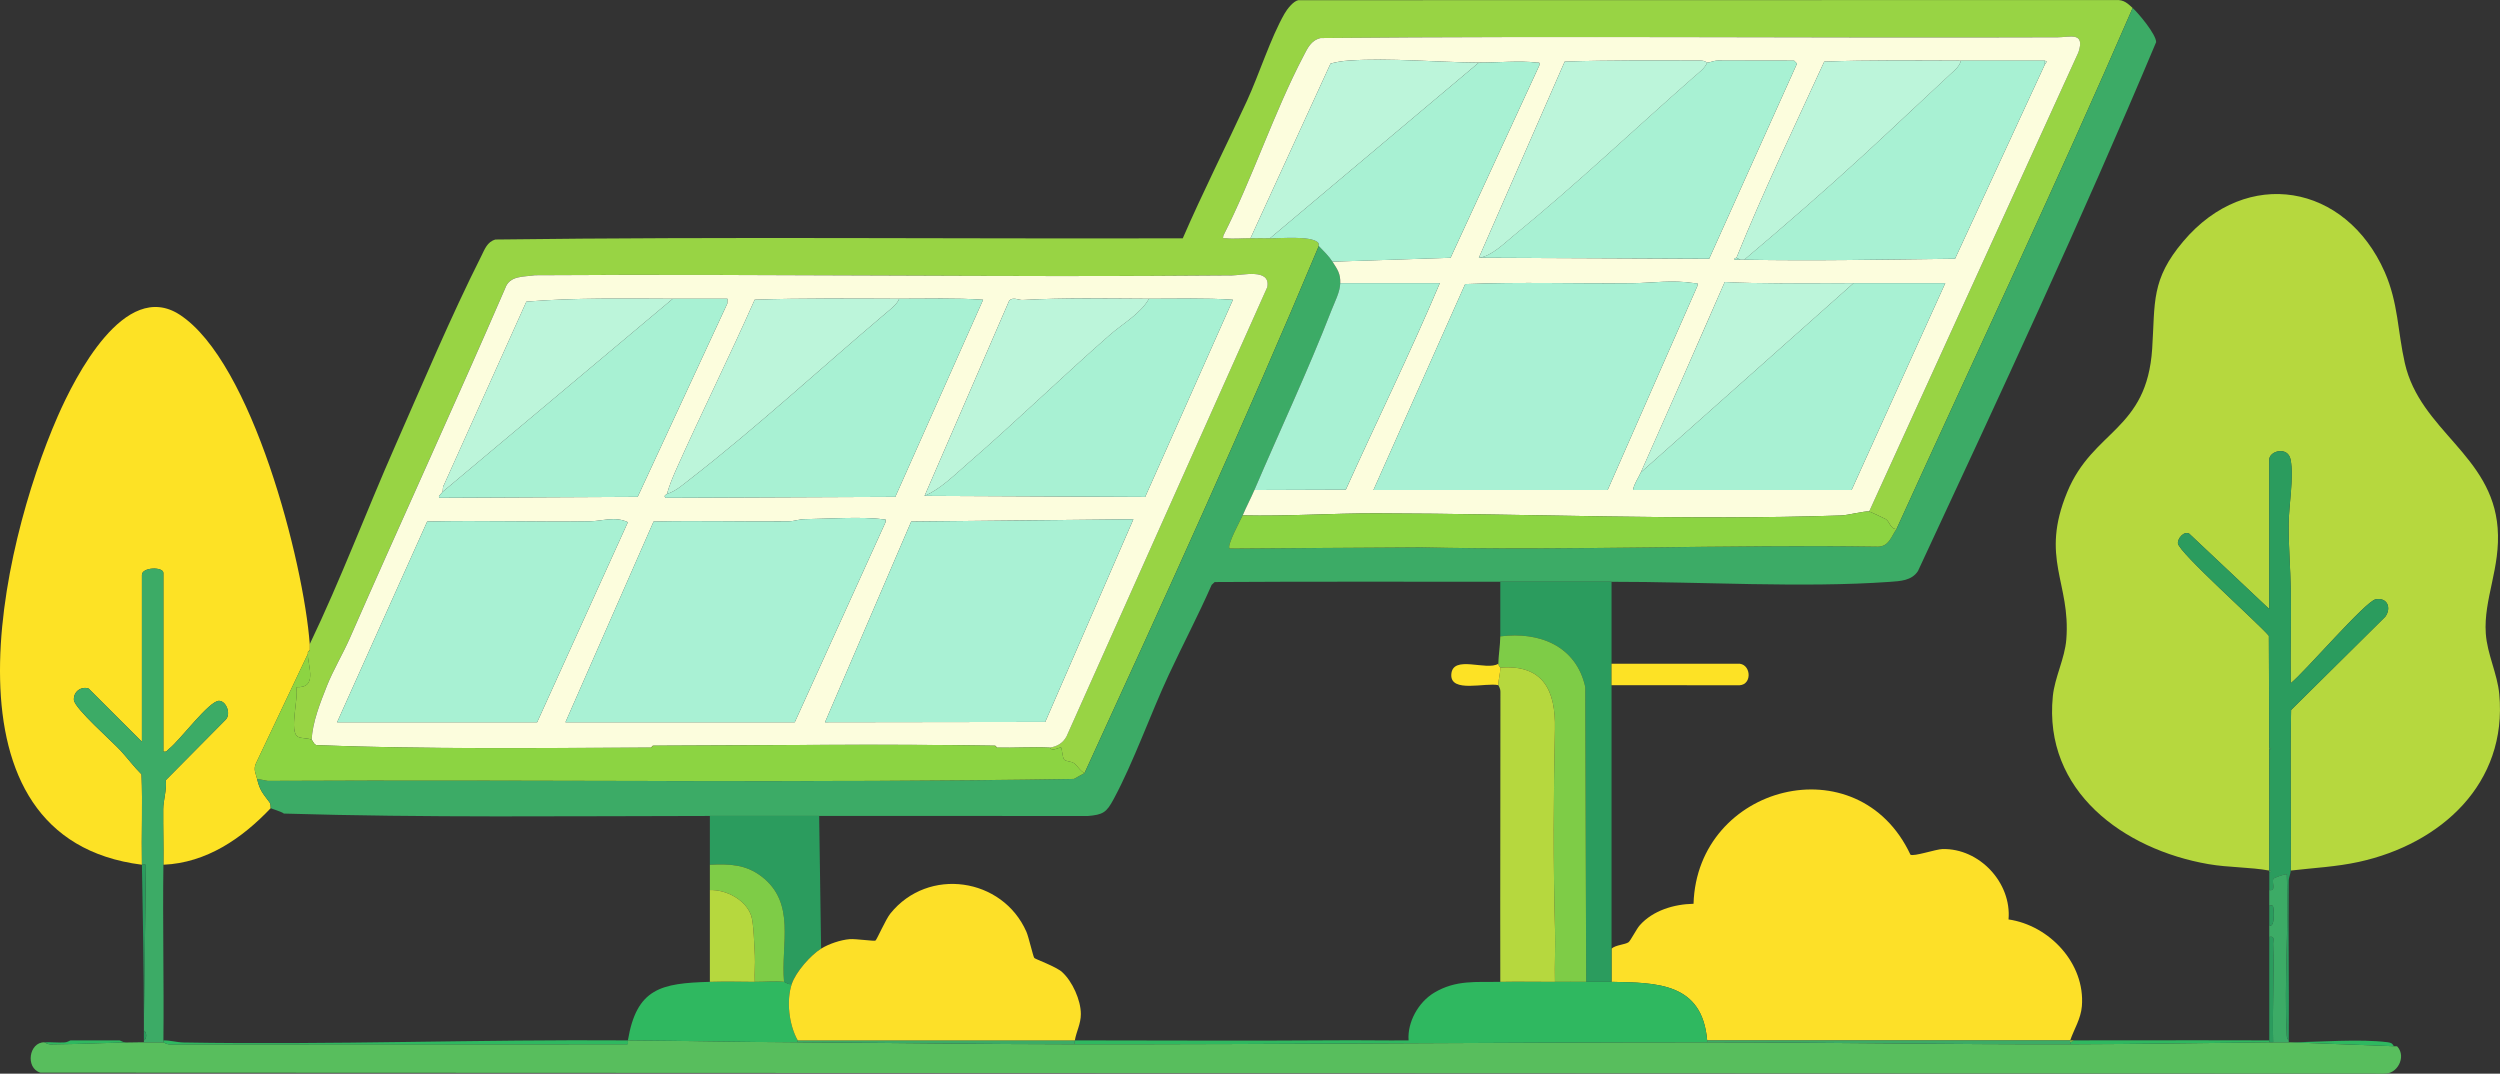 <?xml version="1.0" encoding="UTF-8"?> <svg xmlns="http://www.w3.org/2000/svg" id="Warstwa_2" data-name="Warstwa 2" viewBox="0 0 1280.95 550.14"><rect x="0" y="0" width="1280.95" height="550.14" fill="#333333" stroke="none"/><defs><style> .cls-1 { fill: #fcfddd; } .cls-2 { fill: #fde225; } .cls-3 { fill: #fde028; } .cls-4 { fill: #a8f1d3; } .cls-5 { fill: #58be5d; } .cls-6 { fill: #a9f1d4; } .cls-7 { fill: #2b9c5e; } .cls-8 { fill: #b6d83e; } .cls-9 { fill: #3cab66; } .cls-10 { fill: #2fb860; } .cls-11 { fill: #7ecc47; } .cls-12 { fill: #bcf5da; } .cls-13 { fill: #8cd442; } .cls-14 { fill: #98d444; } </style></defs><g id="Warstwa_1-2" data-name="Warstwa 1"><g><path class="cls-8" d="M1173.72,446.07c.29-27.41-.39-54.87.2-82.3l48.23-47.76c3.27-4.46,1.14-10.03-4.9-8.95-5.2.93-36.6,37.56-43.53,43-.22-15.83.25-31.7.03-47.54-.15-11.23-1.18-22.5-1.09-34.01.08-9.67,2.73-23.79,1.02-32.93-1.32-7.11-10.97-4.63-10.97-.03v76.5l-40.97-38.6c-2.71-1.57-6.05,2.46-5.82,4.95.44,4.7,40.99,40.72,46.59,47.36l.2,57.3c0,.33,0,.67,0,1,.07,20.65,0,41.35,0,62-9.8-1.81-20.82-1.51-31.19-3.31-43.35-7.53-84.6-37.33-79.69-86.06.97-9.65,6.14-19.26,6.91-29.09,2.31-29.22-13.62-41.39.48-75.52,13.18-31.9,40.8-31.43,43.52-73.48,1.54-23.77-.7-35.31,15.99-55.01,32.53-38.42,83.19-29.5,103.15,15.79,6.96,15.8,6.64,30.59,10.31,46.69,7.9,34.65,44.62,46.95,47.55,84.45,1.59,20.41-7.28,36.39-6.07,54.07.72,10.59,5.93,20.54,6.91,31.09,4.26,45.87-29.92,76.67-71.84,85.91-11.57,2.55-23.3,3.09-35.03,4.47Z"></path><path class="cls-14" d="M1092.72,4.07c-38.82,89.65-80.57,178.07-121,267-3.16,0-3.38-3.68-5.45-5.05-.4-.27-8.09-3.89-8.55-3.95l107.22-235.27c3.56-10.72-4.49-7.7-10.68-7.68-125.87.45-251.75-.8-377.61.38-4.98,1.18-6.68,5.19-8.79,9.21-15.19,29.01-26.1,62.57-41.04,91.98-.43,1.91,0,1.22,1.37,1.38,3.75.44,8.57-.06,12.52,0,3.32.05,6.68-.06,10,0,5.93.1,20.16-1.28,24.34,1.95,1,.78.55,1.93.66,2.05-38.04,90.84-78.99,180.49-120,270-2.32-.96-3.62-3.79-5.46-5.04-1.58-1.08-4.13-.75-5.06-1.94-.8-1.02-1.1-5.75-1.49-6.03-.44-.31-2.97,1.08-4.41.98-.84-.06-1.41-.97-1.58-.97,3.78-.49,6.93-2.32,8.75-5.75l102.86-230.22c1.85-9.82-12.99-6.02-18.06-5.98-119.01,1.06-238.08-.85-357.1-.1-5.79.9-13,0-15.33,6.67-26,60.04-53.37,119.44-79.64,179.36-3.39,7.74-8.54,16.41-11.68,24.32-3.33,8.4-7.5,18.83-7.81,27.69-1.74-.96-5.12-.57-6.98-1.52-4.85-2.5.51-20.1-.98-25.43,11.06.5,6.14-10.13,5.96-17.04,0-.33.01-.67,0-1,0-.07,1.04-.36,1-1-.05-.99.07-2.01,0-3,15.95-33.27,28.94-67.91,43.82-101.68,13.87-31.48,28.63-66.51,44-97,1.79-3.55,3.05-7.49,7.34-8.66,117.27-1.52,234.8-.28,352.17-.62,10.29-23.73,22.03-46.87,32.85-70.36,6.28-13.64,12.11-32.22,19.27-44.73,1.33-2.33,4.48-6.43,7.08-6.92l419.03-.07c3.96-.21,5.86,1.69,8.45,4.05Z"></path><path class="cls-2" d="M158.72,330.07c.07.99-.05,2.01,0,3l-1,1c.01.33,0,.67,0,1l-26.53,55.96c-1.54,3.22-.06,5.51.53,8.04,1.37,5.96,2.94,7.4,6.43,12.11.71.96.42,2.69.57,2.89-14.64,15.45-32.87,28.06-55,29,.14-9.57-.16-19.08-.09-28.5.03-4.39,1.89-9.95,1.29-14.8l30.84-31.15c2.61-2.95.21-9.43-3.52-9.54-5.03-.14-20.22,20.43-25.52,24.49-1.01.77-1.26,1.93-3.01,1.49v-91.5c0-3.25-11-3.03-11,1v85.5l-27.3-27.28c-3.83-1.25-7.79,1.52-7.56,5.82s19.73,21.4,23.89,25.94c3.63,3.96,6.93,8.41,10.77,12.23.59,15.42-.08,30.88.2,46.3C-34.19,429.59.25,280.38,29.54,213.39c9-20.59,34.45-70.38,62.51-52.16,37.11,24.1,63.55,126.73,66.66,168.84Z"></path><path class="cls-9" d="M825.72,298.07c-18.98.02-38.02-.01-57,0-48.77.04-97.57-.16-146.34.16l-1.55,1.45c-6.84,15.57-14.78,30.63-21.96,46.04-9.44,20.24-17.93,44.55-28.26,63.74-3.67,6.82-5.34,7.98-13.34,8.66-45.84-.02-91.7-.1-137.54-.04-18.65.02-37.35-.02-56,0-72.71.06-145.71.95-218.28-1.22-1.02-.95-6.49-2.5-6.72-2.78-.16-.19.14-1.93-.57-2.89-3.49-4.71-5.06-6.15-6.43-12.11l5.45,1.04c137.66-.72,275.62,1.25,413.09-.99l5.46-3.05c41.01-89.51,81.96-179.16,120-270,2.41,2.48,5.14,5.09,7,8,2.55,3.99,4.14,6.03,4,11-.13,4.61-2.82,9.55-4.53,13.97-11.91,30.71-26.55,61.85-39.47,92.03-1.7,3.97-4.16,8.63-6,13-.55,1.29-8.96,16.7-6.49,17.01l97.82-.63c77.61,1.76,156.11-1.5,234.19-.35,5.68-.09,6.77-5.23,9.48-9.02,40.43-88.93,82.18-177.35,121-267,3.19,2.91,12,13.53,12.04,17.48-38.33,91.27-80.23,181.23-122.04,271.02-3.18,4.91-8.93,5.15-14.45,5.55-44.68,3.17-96.98-.1-142.54-.04Z"></path><path class="cls-3" d="M825.72,486.07c2.07-1.93,7.03-2.06,8.71-3.29,1.05-.77,4.03-6.77,5.78-8.72,6.78-7.6,17.57-10.79,27.52-10.98,1.86-60.97,84.33-82.35,111.14-25.16,1.71,1.09,13.01-2.8,16.41-2.88,18.96-.45,35.47,17.28,33.85,36.06,20.98,3.06,39.37,22.59,37.58,44.46-.53,6.5-3.98,11.7-5.99,17.51-61.98-.04-124.02.03-186,0-2.52-29.51-25.57-29.55-49-30v-17Z"></path><path class="cls-5" d="M408.72,534.07c47.07.22,94.7.97,142,1,108.01.07,216-1,324-1,61.61,0,124.06,1.14,186,1,33.98-.08,68.32-.68,102-1,.67,0,1.33,0,2,0,2.66-.03,5.34.03,8,0,.33,0,.67,0,1,0l53,2c.24.15,1.29-.22,1.71.25,4.63,5.21-.12,14.36-7.16,13.79l-1200.6-.5c-7.84-2.44-5.78-15.69,2.05-15.55.18,0,1.57,1.08,3.38,1.07,15.46-.08,31.55-1.06,46.62-1.07.33,0,.67,0,1,0,3.32,0,6.68,0,10,0,.18,0,1.54,1.07,3.38,1.07l234.03-.06c1.1.11.47-1.3.59-2.02,28.86.21,58.02.86,87,1Z"></path><path class="cls-7" d="M825.72,298.07v205c-3.79-.07-8.68.05-13,0l-.45-151.05c-4.62-20.99-23.48-28.56-43.55-25.95.09-9.32-.07-18.68,0-28,18.98-.01,38.02.02,57,0Z"></path><path class="cls-7" d="M1162.72,383.07l-.2-57.3c-5.59-6.64-46.15-42.66-46.59-47.36-.23-2.48,3.11-6.51,5.82-4.95l40.97,38.6v-76.5c0-4.61,9.65-7.08,10.97.03,1.7,9.14-.95,23.26-1.02,32.93-.09,11.5.94,22.78,1.09,34.01.22,15.84-.25,31.71-.03,47.54,6.94-5.45,38.34-42.07,43.53-43,6.03-1.08,8.17,4.49,4.9,8.95l-48.23,47.76c-.59,27.42.08,54.88-.2,82.3-.02,1.45-1.02,3.41-1.04,5.45-.25,27.18.26,54.38.04,81.55-1.09-.91-1.01-2.11-1.07-3.38-1.31-26.78,1.14-54.72.07-81.61-.54-.57-6.53,1.68-6.82,2.16-1.12,1.81,1.73,6.48-2.17,5.84,0-2.99,0-6.01,0-9l.98-.5c-.17-.6-.56-.42-.98-.5,0-20.65.07-41.35,0-62l.98-.5-.98-.5Z"></path><path class="cls-9" d="M72.72,443.07c-.29-15.41.39-30.88-.2-46.3-3.84-3.82-7.14-8.28-10.77-12.23-4.17-4.54-23.67-21.76-23.89-25.94s3.73-7.07,7.56-5.82l27.3,27.28v-85.5c0-4.03,11-4.25,11-1v91.5c1.75.44,2-.72,3.01-1.49,5.3-4.06,20.49-24.63,25.52-24.49,3.74.1,6.13,6.59,3.52,9.54l-30.84,31.15c.6,4.85-1.26,10.4-1.29,14.8-.07,9.42.22,18.92.09,28.5-.42,29.97.32,60.02,0,90v1c-3.32,0-6.68,0-10,0v-1c1.58-.66,1.58-4.34,0-5v-4l1.02-80.4c.11-1.09-1.29-.51-2.02-.6Z"></path><path class="cls-2" d="M825.72,340.07h64.52c6.91-.59,7.94,10.67,1.03,11.05l-65.55-.05v-11Z"></path><path class="cls-9" d="M1162.72,456.07c3.9.64,1.05-4.03,2.17-5.84.3-.48,6.28-2.73,6.82-2.16,1.07,26.9-1.38,54.83-.07,81.61.06,1.27-.02,2.47,1.07,3.38v1c-2.66.03-5.34-.03-8,0-.42-16.81.56-33.73,0-50.55-.06-1.93,1.02-4.01-2-3.45,0-2,0-4,0-6,2.84,1.58,2.49-7.36,2.02-9.37-.27-1.17-1.09-.54-2.02-.63,0-2.66,0-5.34,0-8Z"></path><path class="cls-10" d="M1162.72,533.07v1c-33.68.32-68.02.92-102,1v-1l2-1c21.51.01,43.12-.03,64.46-.05,11.85-.01,23.71.1,35.54.05Z"></path><path class="cls-7" d="M1162.72,480.07c3.02-.56,1.94,1.53,2,3.45.56,16.81-.42,33.74,0,50.55-.67,0-1.33,0-2,0v-1c.05-17.6.01-35.35,0-53Z"></path><path class="cls-7" d="M72.72,443.07c.73.09,2.13-.49,2.02.6l-1.02,80.4c0-27.04-.5-54.08-1-81Z"></path><path class="cls-10" d="M72.72,534.07c-15.07.01-31.16.99-46.62,1.07-1.81,0-3.2-1.07-3.38-1.07,3.48-.19,7.05.28,10.54.04,1.29-.09,2.62-1.04,2.96-1.04h25c.33,0,1.68.93,2.96,1.04,2.82.23,5.72-.21,8.54-.04Z"></path><path class="cls-10" d="M1226.72,536.07l-53-2c14.61-.17,35.69-1.83,49.58-.06,3.12.4,2.48,1.47,3.42,2.06Z"></path><path class="cls-7" d="M1162.72,464.07c.93.09,1.75-.54,2.02.63.47,2.01.82,10.95-2.02,9.37,0-3.33,0-6.67,0-10Z"></path><path class="cls-7" d="M73.72,533.07v-5c1.58.66,1.58,4.34,0,5Z"></path><path class="cls-14" d="M1062.72,533.07l-2,1c.08-.31-.1-.71,0-1,.67,0,1.33,0,2,0Z"></path><path class="cls-9" d="M1162.72,447.07c0-.33,0-.67,0-1,.42.08.81-.1.98.5l-.98.5Z"></path><path class="cls-9" d="M1162.72,384.07c0-.33,0-.67,0-1l.98.5-.98.5Z"></path><path class="cls-1" d="M159.72,379.07c.31-8.86,4.48-19.29,7.81-27.69,3.13-7.91,8.29-16.58,11.68-24.32,26.27-59.92,53.64-119.32,79.64-179.36,2.33-6.67,9.54-5.77,15.33-6.67,119.02-.76,238.08,1.15,357.1.1,5.07-.05,19.91-3.84,18.06,5.98l-102.86,230.22c-1.82,3.44-4.97,5.27-8.75,5.75-8.94-.41-18.04.21-27,0-.07,0-.3-.99-1-1-58.04-.97-116.76-.14-175,0-.7,0-.93,1-1,1-57.01.13-114.46.94-171.27-1.26-1.55,0-2.31-2.51-2.73-2.74ZM226.72,252.07c-.21.53-2.71,2.4-1.5,3l101.51-.49,45.94-99.07.05-2.44c-9.32-.03-18.68.02-28,0-25.05-.07-50.1-.57-75.02,1.48l-42.2,93.85c-.83,1.03-.44,2.8-.78,3.67ZM341.72,253.07c-.05.17-2.24,1.05-.5,2.01l117.51-.5,45-101c-14.28-.97-28.7-.47-43.01-.51-24.65-.08-49.37-.34-74.02.48-12.9,29.15-27.17,57.75-40.16,86.84-1.89,4.23-3.53,8.2-4.82,12.68ZM473.72,254.07l113.04.54,44.97-101.03c-14.28-.97-28.7-.46-43.01-.51-21.51-.07-43.19-.58-64.67.63-2.25.13-4.81-1.71-6.93.28l-43.4,100.09ZM172.72,370.07h102.5l46.49-102.51c-6.51-3.15-13.24-.54-19.45-.45-27.78.44-55.61-.55-83.38.12l-46.16,102.84ZM289.72,370.07h117.5l46.51-102.5c.23-2.06-.11-1.3-1.49-1.5-10.3-1.46-28.89-.21-40.07-.05-2.85.04-5.31,1.06-7.91,1.09-23.12.28-46.28-.43-69.38.12l-45.16,102.84ZM580.71,266.07l-113.83,1.16-44.16,102.83,112.84-.16,45.16-103.83Z"></path><path class="cls-1" d="M640.72,122.07c-3.95-.06-8.76.45-12.52,0-1.37-.16-1.8.53-1.37-1.38,14.94-29.41,25.85-62.97,41.04-91.98,2.11-4.02,3.81-8.03,8.79-9.21,125.86-1.18,251.74.07,377.61-.38,6.19-.02,14.24-3.04,10.68,7.68l-107.22,235.27c-2.6-.31-10.66,1.92-14.45,2.05-79.04,2.66-159.03-.94-238-1.1-22.88-.05-45.67,1.58-68.55,1.05,1.84-4.37,4.3-9.03,6-13l46.84-.16c15.91-35.31,33.12-70.2,48.16-105.83h-51c.14-4.98-1.45-7.02-4-11.01l60.51-1.99,45.47-98.54c.27-2.03-.08-1.29-1.46-1.48-8.26-1.1-20.68.07-29.52,0-21.48-.16-45.55-2.47-66.55-1.05-3.21.22-6.35.68-9.44,1.56l-41.02,89.48ZM757.72,132.07l118.02.52,45.01-100-1.5-1.52c-13.03.03-26.05,0-39.08-.04-2.06,0-3.96,1.05-5.45,1.05-.18,0-1.06-1.05-3.43-1.05-23.18-.05-46.41-.26-69.58.54l-43.99,100.51ZM889.72,132.07c-.03.07-1.2-.03-1,.99.99.06,2-.04,3,.01.66.03,1.34-.01,2,0,35.95.67,72.06-.09,108.01-.49l45.99-99.51,1-1.49-1-.51c-14.32-.02-28.68.03-43,0-23.32-.05-46.7-.37-70.01.49-15.28,33.34-31.2,66.51-44.99,100.51ZM703.72,251.07h120l45.98-104.52c.29-2.11-.16-1.25-1.49-1.46-11.88-1.81-20.73-.1-31.95.02-28.51.3-57.06-.72-85.55.45l-46.99,105.51ZM840.72,242.07c-1.31,2.96-3.48,5.79-4,9h112l48-105.99c-15.65-.04-31.35.02-47,0-2.85,0-6.29.04-9.46.04-18.84,0-37.75.34-56.55-.61-14.18,32.59-28.57,65.1-42.99,97.57Z"></path><path class="cls-13" d="M157.72,335.07c.18,6.91,5.11,17.54-5.96,17.04,1.48,5.33-3.88,22.94.98,25.43,1.86.96,5.24.57,6.98,1.52.43.23,1.18,2.75,2.73,2.74,56.81,2.19,114.25,1.39,171.27,1.26l1-1c58.24-.14,116.96-.97,175,0l1,1c8.96.21,18.06-.41,27,0,.16,0,.74.92,1.58.97,1.45.1,3.97-1.29,4.41-.98.39.28.7,5,1.49,6.03.93,1.19,3.48.86,5.06,1.94,1.84,1.25,3.14,4.08,5.46,5.04l-5.46,3.05c-137.48,2.24-275.43.27-413.09.99l-5.45-1.04c-.58-2.53-2.07-4.82-.53-8.04l26.53-55.96Z"></path><path class="cls-4" d="M757.72,32.07c8.84.07,21.25-1.1,29.52,0,1.38.18,1.74-.55,1.46,1.48l-45.47,98.54-60.51,1.99c-1.86-2.91-4.59-5.52-7-8-.11-.12.34-1.27-.66-2.05-4.18-3.23-18.41-1.85-24.34-1.95l107-90Z"></path><path class="cls-13" d="M957.72,262.07c.47.06,8.15,3.68,8.55,3.95,2.06,1.37,2.28,5.06,5.45,5.05-2.71,3.79-3.8,8.93-9.48,9.02-78.08-1.15-156.59,2.11-234.19.35l-97.82.63c-2.46-.31,5.95-15.71,6.49-17.01,22.88.53,45.67-1.09,68.55-1.05,78.97.16,158.96,3.76,238,1.1,3.79-.13,11.85-2.35,14.45-2.05Z"></path><path class="cls-12" d="M757.72,32.07l-107,90c-3.32-.06-6.68.05-10,0l41.02-89.48c3.09-.88,6.23-1.34,9.44-1.56,21-1.43,45.07.89,66.55,1.05Z"></path><path class="cls-13" d="M157.72,334.07l1-1c.04.64-1,.93-1,1Z"></path><path class="cls-4" d="M686.72,145.07h51c-15.04,35.64-32.24,70.53-48.16,105.84l-46.84.16c12.92-30.18,27.56-61.32,39.47-92.03,1.71-4.42,4.4-9.36,4.53-13.97Z"></path><path class="cls-7" d="M419.72,418.07l1,68c-5.46,3.39-12.93,11.95-15,18-1.57.79-3.41-.93-4-1-1.7-19.45,6.26-40.34-11.52-53.98-8.17-6.27-16.47-6.48-26.48-6.02v-25c18.65-.02,37.35.02,56,0Z"></path><path class="cls-10" d="M768.72,503.07c9.31-.19,18.69.03,28,0,5.32-.02,10.68-.06,16,0,4.32.05,9.21-.07,13,0,23.43.45,46.48.49,49,30v1c-108,0-215.99,1.07-324,1,.07-.65-.1-1.38,0-2,44.84.03,90.14.28,134.46-.04,12.18-.09,24.38.15,36.55.05-.69-9.4,5.07-19.63,13.08-24.42,11.22-6.72,21.55-5.33,33.92-5.58Z"></path><path class="cls-9" d="M1060.72,533.07c-.1.29.08.69,0,1v1c-61.94.14-124.39-1-186-1v-1c61.98.03,124.02-.04,186,0Z"></path><path class="cls-10" d="M363.72,503.07c7.62-.21,15.38-.08,23,0,4.73.05,10.49-.51,15,0,.59.07,2.43,1.79,4,1-2.94,8.61-1.46,21.1,3,29v1c-28.98-.14-58.14-.79-87-1-.12.71.51,2.13-.59,2.02l-234.03.06c-1.84,0-3.2-1.07-3.38-1.07v-1c3.63-.06,6.8,1.02,10.51,1.08,75.89,1.28,151.33-1.65,227.49-1.08,4.48-26.77,17.04-29.32,42-30Z"></path><path class="cls-9" d="M550.72,533.07c-.1.62.07,1.35,0,2-47.3-.03-94.93-.78-142-1v-1c47.32.03,94.68-.04,142,0Z"></path><path class="cls-11" d="M812.72,503.07c-5.32-.06-10.68-.02-16,0-.22-8.82.28-17.71.04-26.54-.95-34.48-.78-68.52-.05-102.97.42-19.72-5.93-33.15-27.99-31.49,0-.11-1-.88-1-2,0-3.59.95-9.37,1-14,20.07-2.61,38.93,4.96,43.55,25.95l.45,151.05Z"></path><path class="cls-6" d="M289.72,370.07l45.16-102.84c23.1-.56,46.26.16,69.38-.12,2.61-.03,5.06-1.05,7.91-1.09,11.18-.16,29.77-1.41,40.07.05,1.38.2,1.72-.56,1.49,1.5l-46.51,102.5h-117.5Z"></path><polygon class="cls-6" points="580.71 266.07 535.56 369.9 422.72 370.06 466.88 267.24 580.71 266.07"></polygon><path class="cls-4" d="M172.72,370.07l46.16-102.84c27.77-.67,55.6.31,83.38-.12,6.21-.1,12.93-2.7,19.45.45l-46.49,102.51h-102.5Z"></path><path class="cls-4" d="M460.72,153.07c14.31.05,28.74-.46,43.01.51l-45,101-117.51.5c-1.74-.95.45-1.83.5-2.01,4.27-1.19,8.36-4.86,11.9-7.6,33.88-26.28,67.15-57.01,100.12-84.88,2.21-1.87,6.07-4.8,6.98-7.52Z"></path><path class="cls-4" d="M588.72,153.07c14.31.05,28.73-.46,43.01.51l-44.97,101.03-113.04-.54c8.15-3.44,15.28-10.66,22.01-16.49,24.78-21.46,48.32-44.43,72.97-66.03,6.53-5.72,15.76-10.84,20.01-18.49Z"></path><path class="cls-4" d="M344.72,153.07c9.32.03,18.68-.02,28,0l-.05,2.44-45.94,99.07-101.51.49c-1.21-.61,1.29-2.47,1.5-3l118-99Z"></path><path class="cls-12" d="M460.72,153.07c-.91,2.72-4.77,5.65-6.98,7.52-32.97,27.87-66.24,58.59-100.12,84.88-3.54,2.75-7.62,6.42-11.9,7.6,1.3-4.48,2.93-8.44,4.82-12.68,12.99-29.1,27.25-57.7,40.16-86.84,24.64-.82,49.37-.56,74.02-.48Z"></path><path class="cls-12" d="M344.72,153.07l-118,99c.34-.87-.05-2.64.78-3.67l42.2-93.85c24.92-2.05,49.97-1.55,75.02-1.48Z"></path><path class="cls-12" d="M588.72,153.07c-4.26,7.64-13.48,12.77-20.01,18.49-24.65,21.59-48.19,44.57-72.97,66.03-6.73,5.83-13.87,13.05-22.01,16.49l43.4-100.09c2.12-1.98,4.68-.15,6.93-.28,21.48-1.21,43.16-.7,64.67-.63Z"></path><path class="cls-8" d="M510.72,383.07l-1-1c.7.01.93,1,1,1Z"></path><path class="cls-8" d="M333.72,383.07c.07,0,.3-1,1-1l-1,1Z"></path><path class="cls-6" d="M703.72,251.07l46.99-105.51c28.49-1.17,57.04-.14,85.55-.45,11.22-.12,20.07-1.83,31.95-.02,1.33.2,1.78-.65,1.49,1.46l-45.98,104.52h-120Z"></path><path class="cls-4" d="M949.72,145.07c15.65.03,31.35-.03,47,0l-48,105.99h-112c.52-3.21,2.69-6.04,4-9l109-97Z"></path><path class="cls-4" d="M874.72,32.07c1.49,0,3.39-1.05,5.45-1.05,13.03.04,26.05.07,39.08.04l1.5,1.52-45.01,100-118.02-.52c6.38-.68,12.95-7.35,18.01-11.49,31.56-25.75,61.39-54.09,92-81,2.31-2.03,5.94-4.67,6.98-7.52Z"></path><path class="cls-4" d="M1047.72,31.07v2l-45.99,99.51c-35.95.39-72.06,1.16-108.01.49,20.66-17.44,41.09-35.18,61.01-53.49,14.9-13.69,29.65-27.72,44.51-41.49,2.03-1.88,4.95-4.18,5.47-7.03,14.32.03,28.68-.02,43,0Z"></path><path class="cls-12" d="M874.72,32.07c-1.05,2.84-4.67,5.49-6.98,7.52-30.61,26.9-60.44,55.25-92,81-5.06,4.13-11.64,10.81-18.01,11.49l43.99-100.51c23.16-.81,46.39-.59,69.58-.54,2.38,0,3.25,1.05,3.43,1.05Z"></path><path class="cls-12" d="M1004.72,31.07c-.52,2.85-3.45,5.15-5.47,7.03-14.87,13.77-29.62,27.8-44.51,41.49-19.92,18.3-40.35,36.05-61.01,53.49-.66-.01-1.34.03-2,0l-2-1c13.78-34,29.7-67.18,44.99-100.51,23.31-.86,46.7-.54,70.01-.49Z"></path><path class="cls-12" d="M949.72,145.07l-109,97c14.42-32.47,28.82-64.98,42.99-97.57,18.8.95,37.71.61,56.55.61,3.17,0,6.61-.05,9.46-.04Z"></path><path class="cls-4" d="M891.72,133.07c-1-.05-2.01.05-3-.01-.2-1.02.97-.92,1-.99l2,1Z"></path><polygon class="cls-12" points="1047.72 33.07 1047.72 31.07 1048.71 31.58 1047.72 33.07"></polygon><path class="cls-11" d="M401.72,503.07c-4.51-.51-10.27.05-15,0-.21-4.48.27-9.06.04-13.54-.25-4.78-.61-16.52-1.81-20.19-2.67-8.19-12.85-13.63-21.23-13.27v-13c10-.46,18.31-.24,26.48,6.02,17.78,13.64,9.83,34.53,11.52,53.98Z"></path><path class="cls-8" d="M386.72,503.07c-7.62-.08-15.38-.21-23,0v-47c8.38-.36,18.56,5.07,21.23,13.27,1.2,3.68,1.56,15.41,1.81,20.19.23,4.48-.25,9.06-.04,13.54Z"></path><path class="cls-3" d="M420.72,486.07c3.98-2.46,9.95-4.47,14.62-4.87,2.94-.26,12.57,1.15,13.24.73s5.21-10.86,7.63-13.86c19.37-24.05,57.44-18.44,69.69,9.33,1.2,2.73,3.44,12.71,4.05,13.44.52.62,11.1,4.37,14.27,7.24,5.24,4.75,9.59,14.37,9.59,21.49,0,5.09-2.31,8.92-3.08,13.5-47.32-.04-94.68.03-142,0-4.46-7.9-5.94-20.39-3-29,2.07-6.05,9.54-14.61,15-18Z"></path><path class="cls-8" d="M796.72,503.07c-9.31.03-18.69-.19-28,0-.1-49.53.1-99.08.07-148.62,0-1.84-1.07-3.2-1.07-3.38,0-3.08,1-5.72,1-9,22.06-1.66,28.41,11.77,27.99,31.49-.73,34.45-.9,68.49.05,102.97.24,8.83-.26,17.72-.04,26.54Z"></path><path class="cls-2" d="M767.72,340.07c0,1.12,1,1.89,1,2,0,3.28-1,5.92-1,9-6.44-1.49-24.68,4.21-24.1-5.5.61-10.33,18.16-1.63,24.1-5.5Z"></path></g></g></svg> 